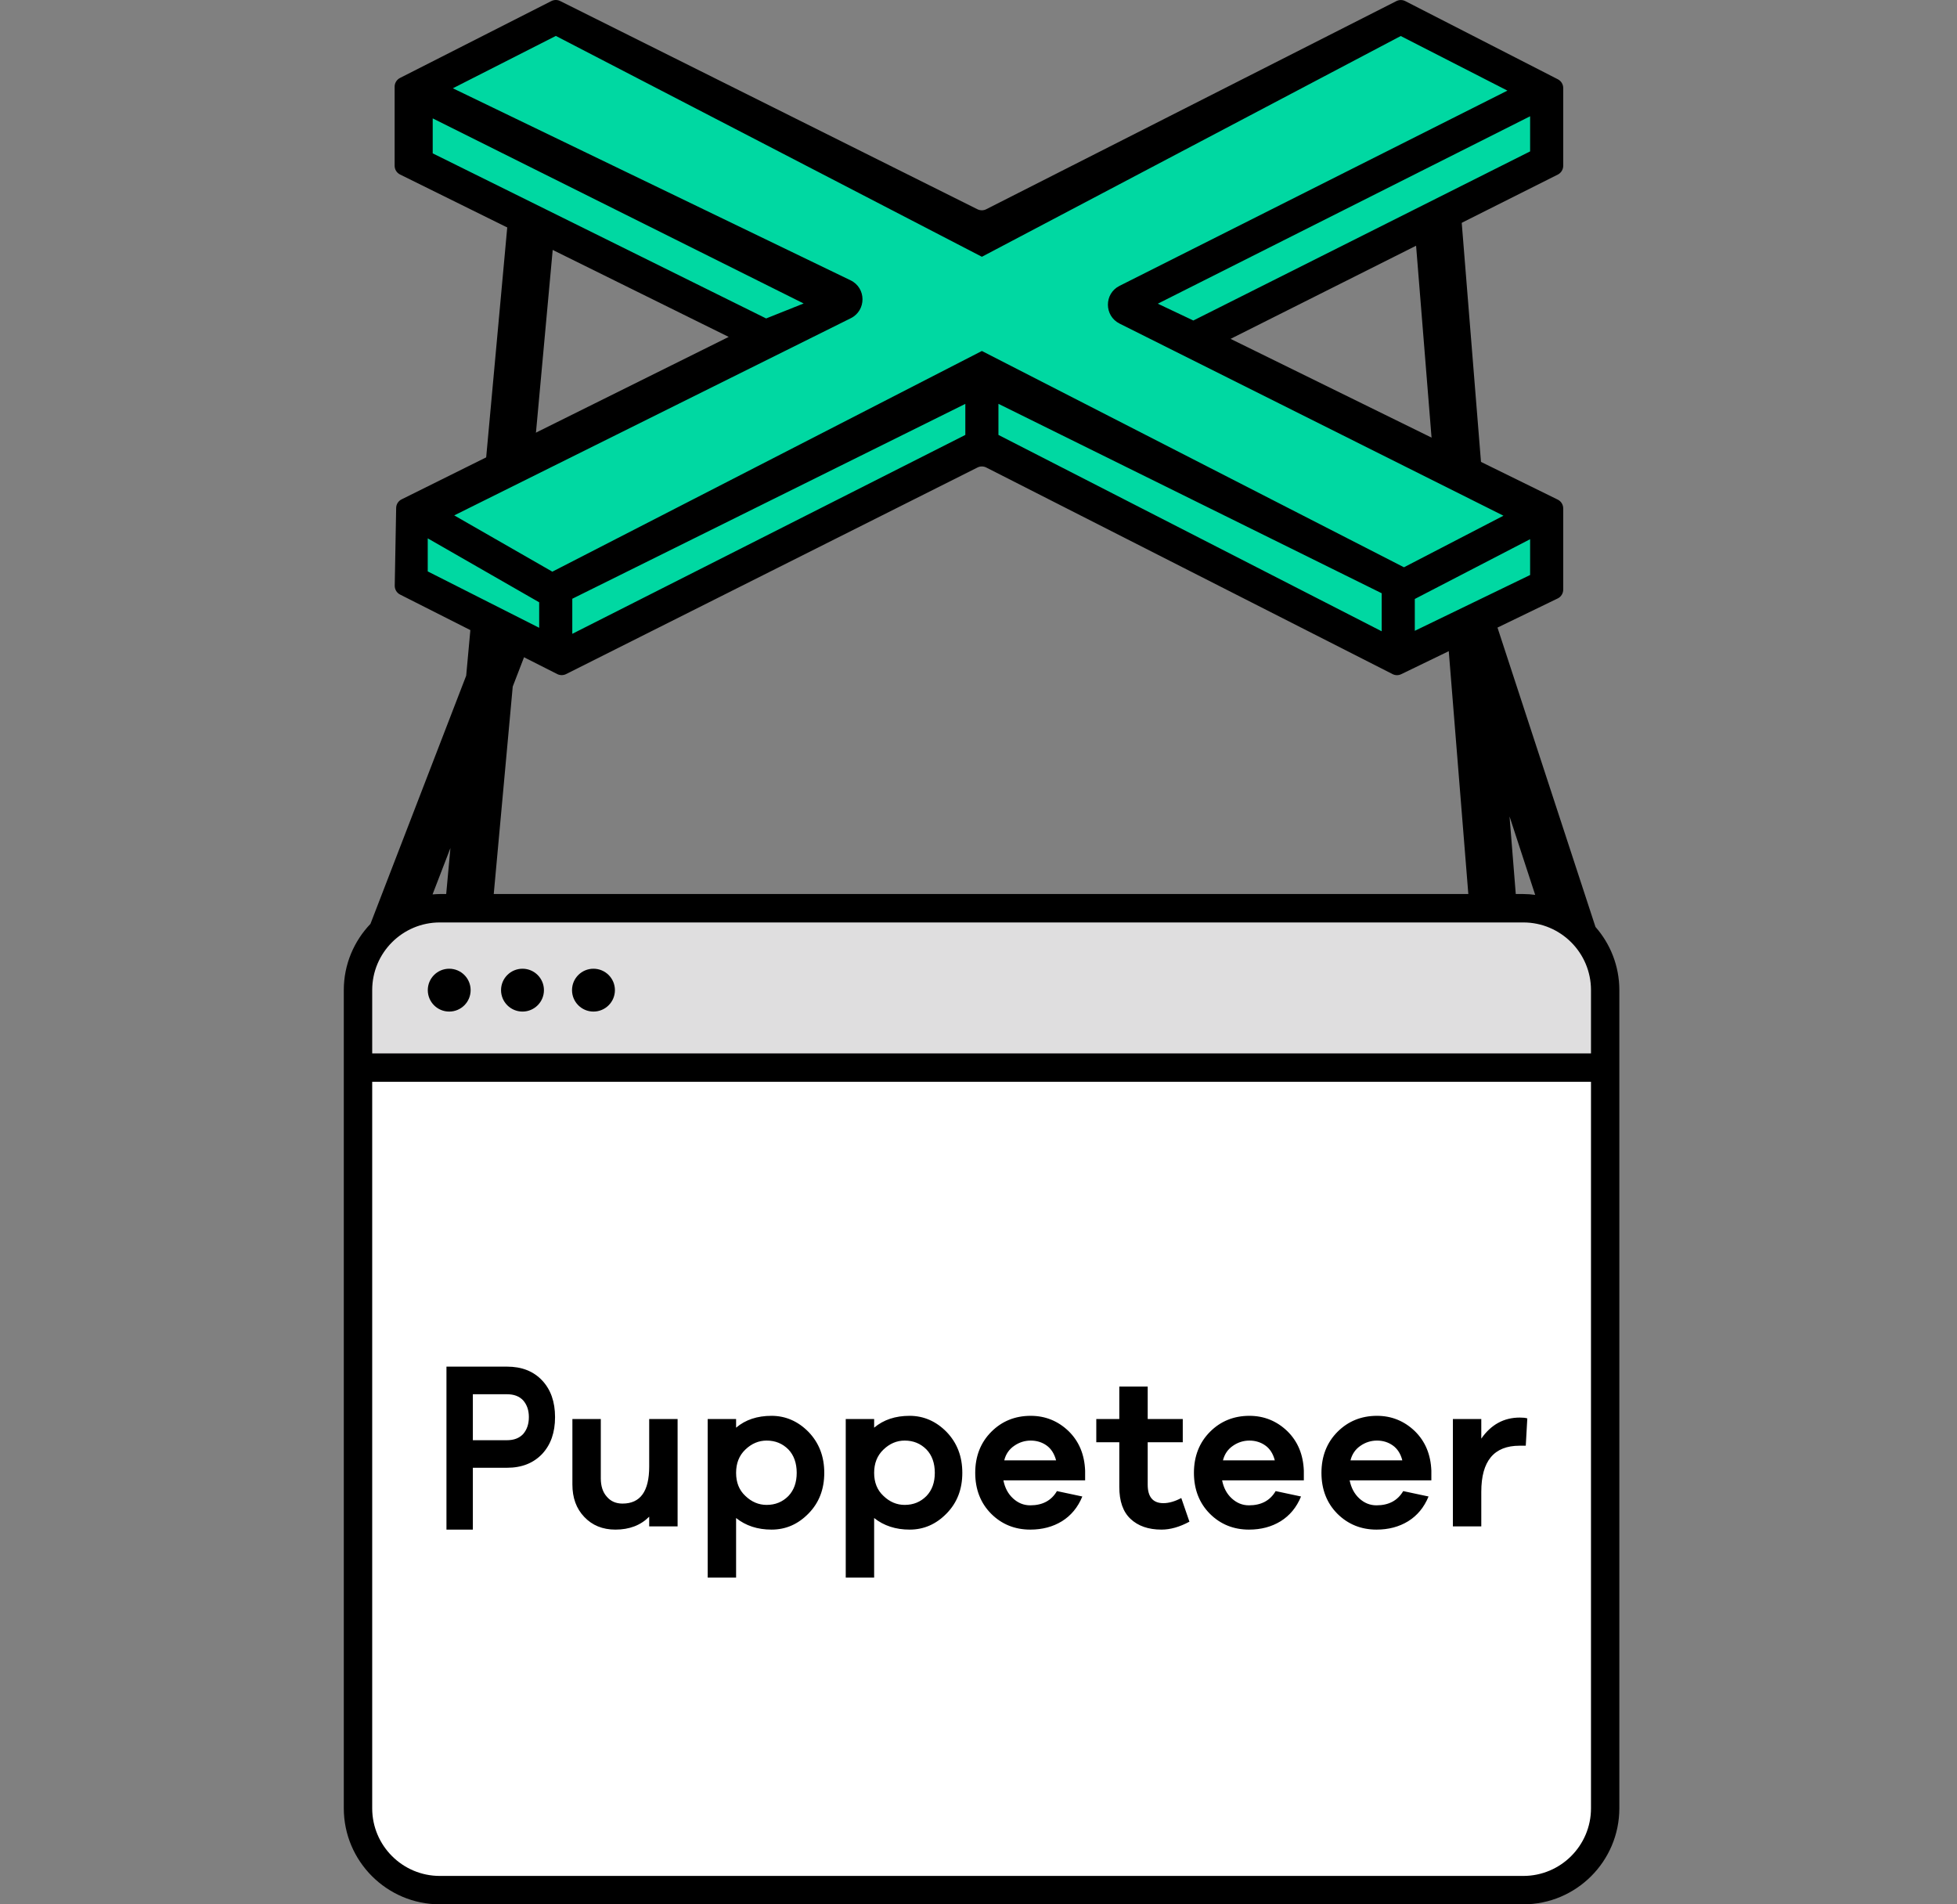 <?xml version="1.0" encoding="UTF-8"?> <svg xmlns="http://www.w3.org/2000/svg" width="37" height="36" viewBox="0 0 37 36" fill="none"><rect x="0" y="0" width="37" height="36" fill="#808080" stroke="none"/><g clip-path="url(#clip0_4450_32488)"><path d="M30.374 20.183H6.707V18.848C6.707 17.952 7.434 17.225 8.331 17.225H28.75C29.647 17.225 30.374 17.952 30.374 18.848V20.183Z" fill="#DFDEDF"></path><path d="M28.725 35.661H8.356C7.445 35.661 6.707 34.923 6.707 34.012V20.183H30.374V34.012C30.374 34.923 29.636 35.661 28.725 35.661Z" fill="white"></path><path d="M30.08 19.914V18.717C30.08 18.011 29.507 17.438 28.8 17.438H8.316C7.61 17.438 7.037 18.011 7.037 18.717V19.914H30.08ZM30.08 34.184V20.451H7.037V34.184C7.037 34.89 7.61 35.463 8.316 35.463H28.8C29.507 35.463 30.08 34.89 30.08 34.184ZM8.436 16.901L8.516 16.031L8.178 16.908C8.223 16.905 8.269 16.901 8.316 16.901H8.436ZM28.54 15.434L28.658 16.901H28.8C28.877 16.901 28.951 16.907 29.025 16.917L28.54 15.434ZM30.165 17.523C30.445 17.842 30.616 18.26 30.616 18.717V34.184C30.616 35.185 29.802 36 28.8 36H8.316C7.315 36 6.5 35.185 6.5 34.184V18.717C6.5 18.232 6.692 17.792 7.004 17.465L8.814 12.773L9.604 4.148L10.495 4.229L9.783 12L10.034 12.097L9.694 12.979L9.335 16.901H27.761L26.738 4.208L27.63 4.136L28.233 11.622L30.165 17.523ZM8.493 18.313C8.717 18.313 8.898 18.494 8.898 18.718C8.898 18.942 8.717 19.123 8.493 19.123C8.269 19.123 8.088 18.942 8.088 18.718C8.088 18.494 8.269 18.313 8.493 18.313ZM9.879 18.313C10.102 18.313 10.284 18.494 10.284 18.718C10.284 18.942 10.102 19.123 9.879 19.123C9.655 19.123 9.473 18.942 9.473 18.718C9.473 18.494 9.655 18.313 9.879 18.313ZM11.22 18.313C11.444 18.313 11.626 18.494 11.626 18.718C11.626 18.942 11.444 19.123 11.22 19.123C10.997 19.123 10.815 18.942 10.815 18.718C10.815 18.494 10.997 18.313 11.22 18.313Z" fill="black"></path><path d="M9.893 27.107C9.962 27.026 9.999 26.921 9.999 26.789C9.999 26.657 9.962 26.556 9.893 26.475C9.819 26.395 9.717 26.357 9.585 26.357H8.94V27.226H9.585C9.717 27.226 9.819 27.187 9.893 27.107ZM9.585 25.835C9.863 25.835 10.083 25.92 10.248 26.094C10.413 26.268 10.494 26.501 10.494 26.789C10.494 27.081 10.413 27.31 10.252 27.484C10.087 27.658 9.867 27.747 9.585 27.747H8.94V28.916H8.441V25.835H9.585ZM12.274 27.725V26.826H12.811V28.855H12.274V28.672C12.111 28.835 11.9 28.916 11.635 28.916C11.392 28.916 11.196 28.835 11.046 28.676C10.895 28.518 10.822 28.314 10.822 28.062V26.826H11.359V27.948C11.359 28.091 11.396 28.209 11.473 28.294C11.546 28.38 11.643 28.424 11.77 28.424C12.107 28.424 12.274 28.192 12.274 27.725ZM14.905 28.282C15.01 28.172 15.063 28.026 15.063 27.843C15.063 27.66 15.01 27.509 14.905 27.4C14.795 27.29 14.661 27.233 14.494 27.233C14.344 27.233 14.209 27.29 14.091 27.404C13.973 27.517 13.917 27.664 13.917 27.843C13.917 28.022 13.973 28.168 14.091 28.278C14.209 28.392 14.344 28.449 14.494 28.449C14.661 28.449 14.795 28.392 14.905 28.282ZM14.587 26.765C14.852 26.765 15.088 26.867 15.287 27.07C15.486 27.277 15.584 27.534 15.584 27.843C15.584 28.152 15.486 28.408 15.287 28.611C15.088 28.815 14.856 28.916 14.587 28.916C14.323 28.916 14.1 28.843 13.917 28.697V29.823H13.38V26.826H13.917V26.989C14.095 26.838 14.319 26.765 14.587 26.765ZM17.515 28.282C17.621 28.172 17.674 28.026 17.674 27.843C17.674 27.66 17.621 27.509 17.515 27.4C17.405 27.29 17.271 27.233 17.104 27.233C16.954 27.233 16.82 27.29 16.702 27.404C16.584 27.517 16.527 27.664 16.527 27.843C16.527 28.022 16.584 28.168 16.702 28.278C16.82 28.392 16.954 28.449 17.104 28.449C17.271 28.449 17.405 28.392 17.515 28.282ZM17.198 26.765C17.462 26.765 17.698 26.867 17.897 27.07C18.096 27.277 18.194 27.534 18.194 27.843C18.194 28.152 18.096 28.408 17.897 28.611C17.698 28.815 17.466 28.916 17.198 28.916C16.934 28.916 16.71 28.843 16.527 28.697V29.823H15.99V26.826H16.527V26.989C16.706 26.838 16.93 26.765 17.198 26.765ZM18.987 27.607H19.967C19.934 27.481 19.873 27.387 19.788 27.326C19.703 27.265 19.601 27.233 19.487 27.233C19.377 27.233 19.272 27.265 19.178 27.33C19.081 27.395 19.015 27.489 18.987 27.607ZM19.487 26.765C19.764 26.765 20.004 26.863 20.203 27.054C20.402 27.249 20.504 27.497 20.516 27.802V27.985H18.971C18.999 28.127 19.06 28.241 19.154 28.327C19.247 28.412 19.353 28.457 19.479 28.457C19.711 28.457 19.878 28.367 19.983 28.188L20.463 28.29C20.378 28.497 20.248 28.652 20.077 28.758C19.906 28.863 19.707 28.916 19.479 28.916C19.186 28.916 18.938 28.815 18.739 28.616C18.54 28.416 18.438 28.156 18.438 27.843C18.438 27.53 18.54 27.269 18.743 27.066C18.942 26.867 19.19 26.765 19.487 26.765ZM21.996 28.416C22.098 28.416 22.212 28.384 22.334 28.319L22.488 28.766C22.301 28.867 22.126 28.916 21.959 28.916C21.711 28.916 21.516 28.847 21.374 28.713C21.232 28.579 21.162 28.38 21.162 28.107V27.265H20.727V26.826H21.162V26.212H21.699V26.826H22.362V27.265H21.699V28.066C21.699 28.298 21.797 28.416 21.996 28.416ZM23.122 27.607H24.102C24.07 27.481 24.009 27.387 23.923 27.326C23.838 27.265 23.736 27.233 23.622 27.233C23.513 27.233 23.407 27.265 23.313 27.33C23.216 27.395 23.151 27.489 23.122 27.607ZM23.622 26.765C23.899 26.765 24.139 26.863 24.338 27.054C24.537 27.249 24.639 27.497 24.651 27.802V27.985H23.106C23.134 28.127 23.195 28.241 23.289 28.327C23.383 28.412 23.488 28.457 23.614 28.457C23.846 28.457 24.013 28.367 24.118 28.188L24.598 28.29C24.513 28.497 24.383 28.652 24.212 28.758C24.041 28.863 23.842 28.916 23.614 28.916C23.321 28.916 23.073 28.815 22.874 28.616C22.675 28.416 22.573 28.156 22.573 27.843C22.573 27.53 22.675 27.269 22.878 27.066C23.077 26.867 23.326 26.765 23.622 26.765ZM25.533 27.607H26.513C26.481 27.481 26.42 27.387 26.334 27.326C26.249 27.265 26.148 27.233 26.034 27.233C25.924 27.233 25.818 27.265 25.724 27.33C25.627 27.395 25.562 27.489 25.533 27.607ZM26.034 26.765C26.31 26.765 26.55 26.863 26.749 27.054C26.948 27.249 27.05 27.497 27.062 27.802V27.985H25.517C25.546 28.127 25.607 28.241 25.7 28.327C25.794 28.412 25.899 28.457 26.025 28.457C26.257 28.457 26.424 28.367 26.53 28.188L27.009 28.29C26.924 28.497 26.794 28.652 26.623 28.758C26.452 28.863 26.253 28.916 26.025 28.916C25.733 28.916 25.485 28.815 25.285 28.616C25.086 28.416 24.984 28.156 24.984 27.843C24.984 27.53 25.086 27.269 25.289 27.066C25.489 26.867 25.737 26.765 26.034 26.765ZM28.733 26.798C28.794 26.798 28.843 26.802 28.876 26.814L28.847 27.33H28.73C28.246 27.33 28.006 27.619 28.006 28.201V28.855H27.469V26.826H28.006V27.196C28.189 26.932 28.433 26.798 28.733 26.798Z" fill="black"></path><path d="M26.386 12.495L29.282 11.097V9.699L22.592 6.504L29.282 3.058V1.71L26.486 0.412L18.564 4.357L10.508 0.412L7.912 1.81V3.008L14.203 6.454L7.912 9.649V11.097L10.608 12.495L18.597 8.401L26.386 12.495Z" fill="#00D8A2"></path><path d="M26.749 11.925V11.323L28.929 10.193V10.87L26.749 11.925ZM8.087 10.177L10.194 11.386V11.868L8.087 10.802V10.177ZM18.877 7.634L26.123 11.215V11.934L18.877 8.222V7.634ZM10.82 11.319L18.251 7.635V8.222L10.82 11.982V11.319ZM16.081 5.299L8.562 1.669L10.509 0.679L18.564 4.854L26.483 0.681L28.5 1.713L21.166 5.404C20.873 5.551 20.874 5.97 21.167 6.117L28.425 9.749L26.544 10.724L18.564 6.635L10.443 10.807L8.588 9.743L16.085 6.016C16.383 5.868 16.38 5.443 16.081 5.299ZM8.181 2.899V2.238L15.194 5.737L14.485 6.02L8.181 2.899ZM22.562 6.059C22.552 6.053 21.89 5.741 21.89 5.741L28.929 2.198V2.862L22.562 6.059ZM23.266 6.406L29.453 3.3C29.516 3.268 29.555 3.204 29.555 3.134V1.664C29.555 1.594 29.516 1.531 29.454 1.499L26.569 0.021C26.516 -0.006 26.453 -0.006 26.4 0.021L18.647 3.955C18.595 3.982 18.533 3.982 18.48 3.956L10.59 0.019C10.538 -0.007 10.476 -0.006 10.424 0.02L7.562 1.474C7.5 1.506 7.461 1.57 7.461 1.639V3.133C7.461 3.204 7.501 3.268 7.564 3.299L13.777 6.369L7.593 9.44C7.531 9.47 7.491 9.533 7.49 9.602L7.463 11.071C7.462 11.142 7.501 11.208 7.565 11.24L10.536 12.743C10.588 12.769 10.65 12.769 10.703 12.743L18.48 8.838C18.532 8.811 18.595 8.812 18.647 8.838L26.328 12.743C26.379 12.77 26.44 12.77 26.492 12.745L29.451 11.313C29.515 11.282 29.555 11.217 29.555 11.146V9.611C29.555 9.541 29.515 9.476 29.452 9.445L23.266 6.406Z" fill="black"></path></g><defs><clipPath id="clip0_4450_32488"><rect width="36" height="36" fill="white" transform="translate(0.5)"></rect></clipPath></defs></svg> 